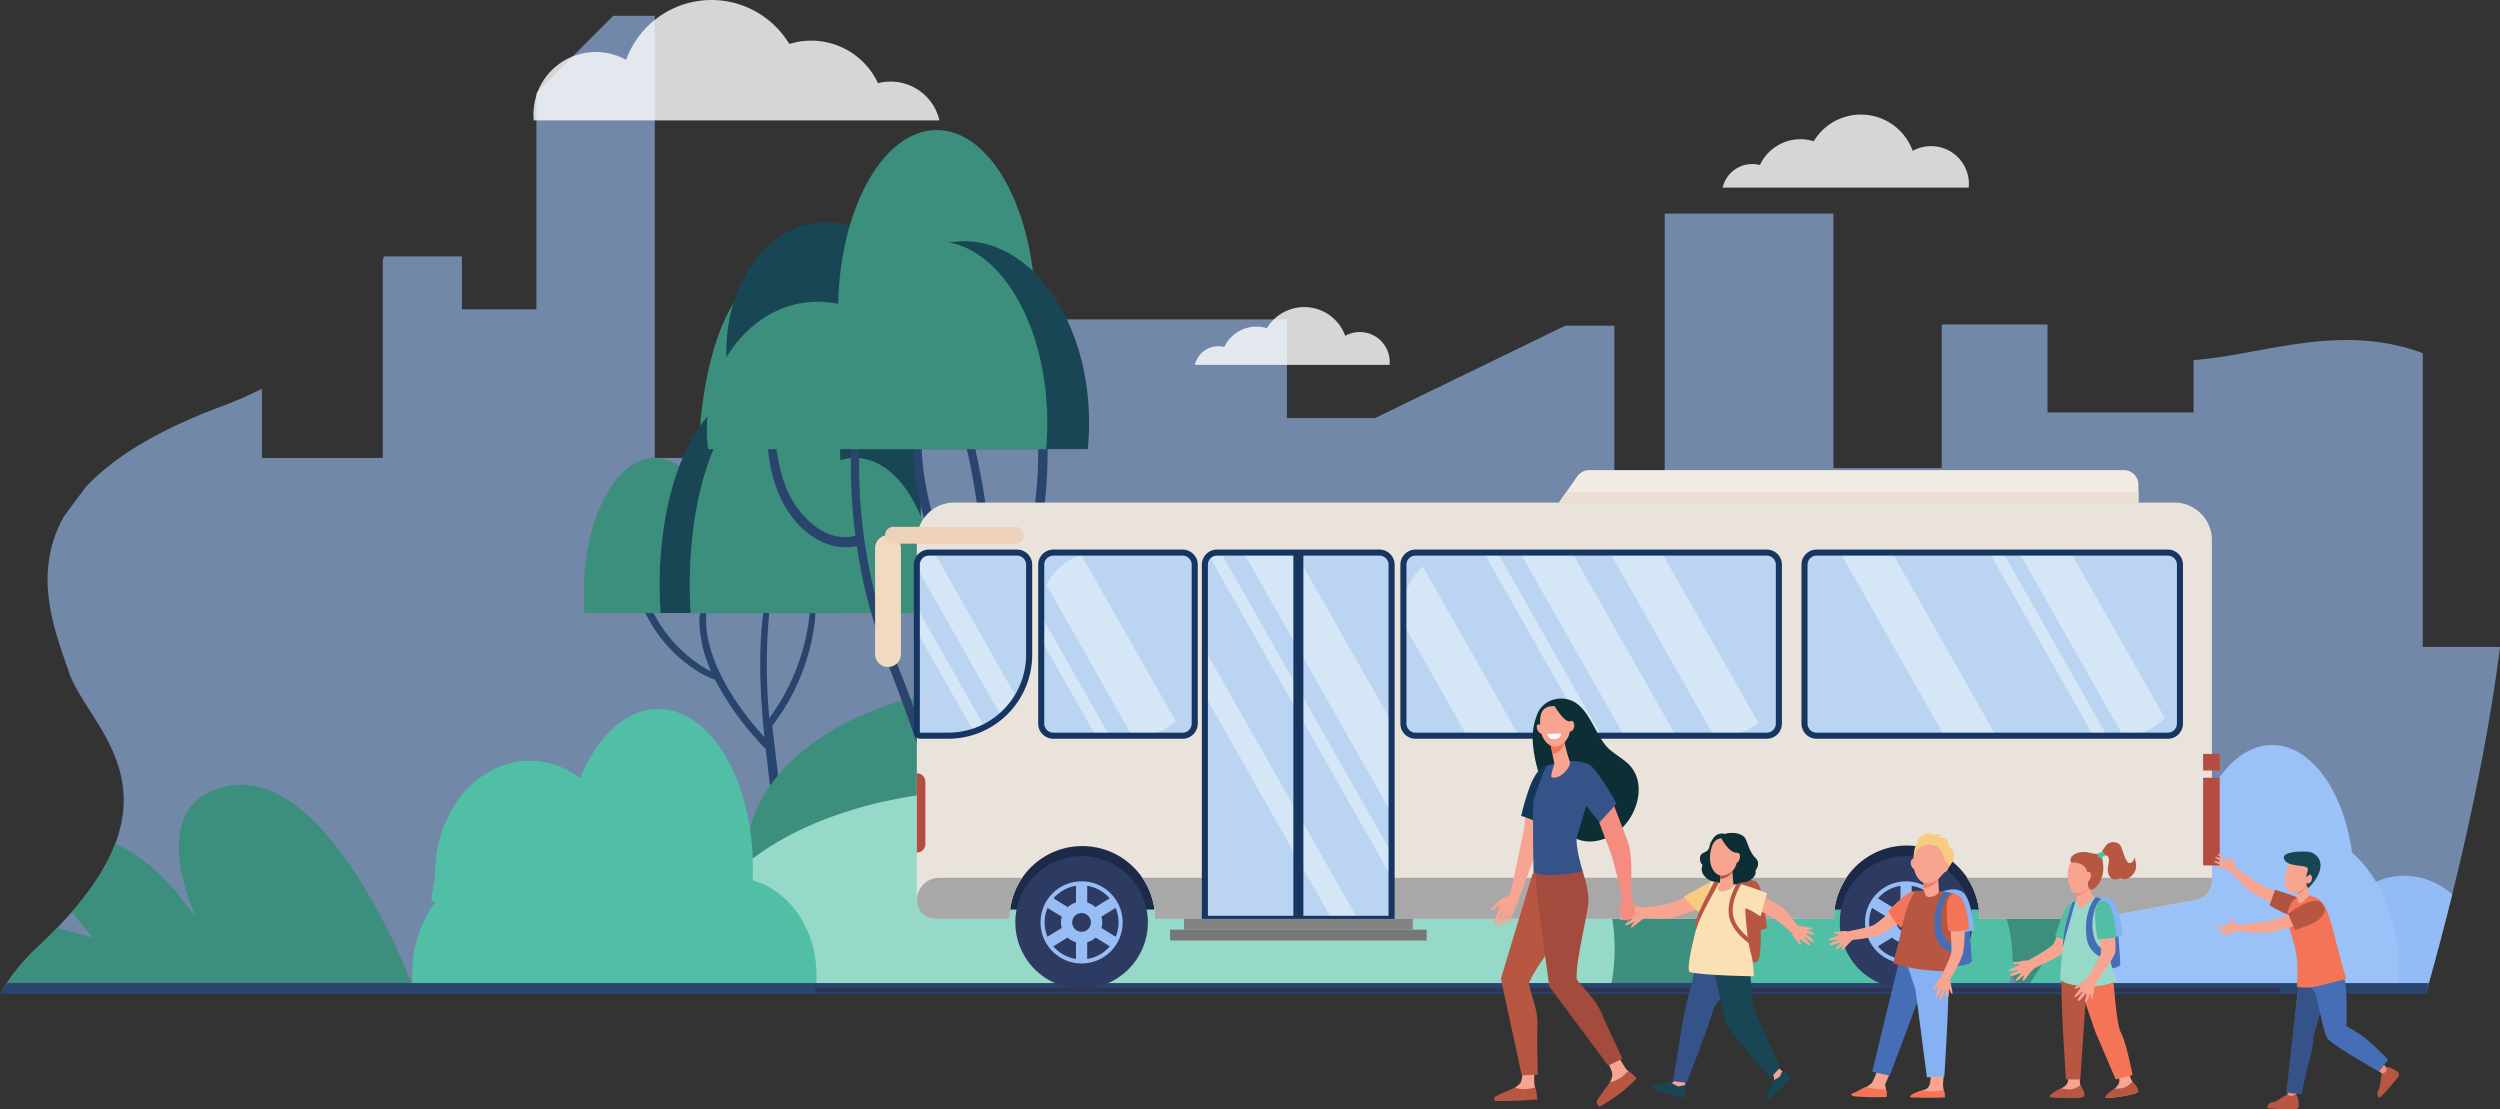 <svg xmlns="http://www.w3.org/2000/svg" xmlns:xlink="http://www.w3.org/1999/xlink" id="Group_265" data-name="Group 265" width="615.807" height="273.211" viewBox="0 0 615.807 273.211"><rect x="0" y="0" width="615.807" height="273.211" fill="#333333" stroke="none"/><defs><clipPath id="clip-path"><rect id="Rectangle_1424" data-name="Rectangle 1424" width="615.807" height="273.211" fill="none"></rect></clipPath><clipPath id="clip-path-2"><rect id="Rectangle_1414" data-name="Rectangle 1414" width="615.808" height="273.211" fill="none"></rect></clipPath><clipPath id="clip-path-3"><rect id="Rectangle_1410" data-name="Rectangle 1410" width="615.207" height="240.658" fill="none"></rect></clipPath><clipPath id="clip-path-4"><rect id="Rectangle_1411" data-name="Rectangle 1411" width="100.001" height="29.662" fill="none"></rect></clipPath><clipPath id="clip-path-5"><rect id="Rectangle_1412" data-name="Rectangle 1412" width="48.001" height="14.238" fill="none"></rect></clipPath><clipPath id="clip-path-6"><rect id="Rectangle_1413" data-name="Rectangle 1413" width="60.657" height="17.993" fill="none"></rect></clipPath><clipPath id="clip-path-7"><rect id="Rectangle_1418" data-name="Rectangle 1418" width="410.883" height="233.255" fill="none"></rect></clipPath><clipPath id="clip-path-8"><path id="Path_439" data-name="Path 439" d="M2941.306,1152.678a13.88,13.88,0,0,0-13.88,13.88v17.347a13.88,13.88,0,0,0,13.88,13.88h64.724a13.879,13.879,0,0,0,13.879-13.88v-17.347a13.88,13.88,0,0,0-13.88-13.88Z" transform="translate(-2927.426 -1152.678)" fill="none"></path></clipPath><clipPath id="clip-path-9"><path id="Path_442" data-name="Path 442" d="M2185.841,1152.678a13.88,13.88,0,0,0-13.88,13.88v17.347h0a13.879,13.879,0,0,0,13.88,13.878h10.051a13.88,13.88,0,0,0,13.88-13.88v-17.348a13.88,13.88,0,0,0-13.879-13.88Z" transform="translate(-2171.961 -1152.678)" fill="none"></path></clipPath><clipPath id="clip-path-10"><path id="Path_445" data-name="Path 445" d="M1915.492,1152.678a2.987,2.987,0,0,0-2.987,2.987v42.12h7.745a19.92,19.92,0,0,0,19.92-19.92v-22.2a2.987,2.987,0,0,0-2.986-2.987Z" transform="translate(-1912.505 -1152.678)" fill="none"></path></clipPath><clipPath id="clip-path-11"><path id="Path_449" data-name="Path 449" d="M3777.945,1152.678a13.88,13.88,0,0,0-13.88,13.88v17.347h0a13.879,13.879,0,0,0,13.879,13.879h64.725a13.88,13.88,0,0,0,13.88-13.88v-17.348a13.88,13.88,0,0,0-13.88-13.88Z" transform="translate(-3764.065 -1152.678)" fill="none"></path></clipPath><clipPath id="clip-path-12"><path id="Path_453" data-name="Path 453" d="M2538.615,1152.678h-22.347a2.987,2.987,0,0,0-2.987,2.987v87.226h45.993v-87.226h0a2.986,2.986,0,0,0-2.986-2.986Z" transform="translate(-2513.282 -1152.678)" fill="none"></path></clipPath></defs><g id="Group_264" data-name="Group 264" clip-path="url(#clip-path)"><g id="Group_247" data-name="Group 247" transform="translate(0 0)"><g id="Group_246" data-name="Group 246" clip-path="url(#clip-path-2)"><path id="Path_374" data-name="Path 374" d="M4844.242,1850.917a29.043,29.043,0,0,0,.212,3.518h25.683c2.124-7.553,4.173-15.283,6.1-23.063a17.96,17.96,0,0,0-11.828-4.589c-11.135,0-20.163,10.805-20.163,24.134" transform="translate(-4272.198 -1611.063)" fill="#86b1f2"></path><g id="Group_236" data-name="Group 236" transform="translate(0.6 3.898)" opacity="0.6"><g id="Group_235" data-name="Group 235"><g id="Group_234" data-name="Group 234" clip-path="url(#clip-path-3)"><path id="Path_375" data-name="Path 375" d="M620.291,188.456H601.266V116.1c-20.56-7.6-38.991.4-56.453,1.707v12.883H508.832V109.025H482.777V144.4H456.1V81.72H414.537v70.123H402.13V109.335h-12.1L343.2,132.093H321.483v-24.31H251.658V87.305H220.364v45.755H205.475V121.436h-17.99v20.473H165.772V33.007H155.536L136.615,51.934V105.3H118.264V92.27H99.078q-.147.458-.3.916v48.728H69V124.878a98.77,98.77,0,0,1-10.024,4.361c-16.445,6.137-26.93,12.93-33.4,19.876l-5.259,7.072c-8.183,14.371-2.174,28.666,1.151,38.51,4.781,14.153,31.792,30.9-7.548,67.517a50.9,50.9,0,0,0-8.831,10.735l597.006.717c7.939-28.056,14.859-58.665,18.2-85.21" transform="translate(-5.084 -33.007)" fill="#9bc1f9"></path></g></g></g><path id="Path_376" data-name="Path 376" d="M1335.171,1201.739c.016-.531.75-.943,1.139-.472s.371.152.749,1.167a32.919,32.919,0,0,0,4.536,8.192,34.238,34.238,0,0,0,11.074,9.456,31.622,31.622,0,0,1-2.891-11.642,9.281,9.281,0,0,1,.6-4.293.5.5,0,0,1,.91.119c.336,2.057-.158,3.609.509,7.291,1.593,8.786,7.9,18.105,13.976,24.631-1.166-11.048-1.731-23.6.354-34.746.342-1.828.886-3.566,1.391-5.352a.334.334,0,0,1,.644.177c-.105.594-1.1,8.262-1.159,8.791a136.494,136.494,0,0,0-.021,26.461,52.95,52.95,0,0,0,9.349-21.609c.437-2.3.553-4.676,1.165-6.934.084-.311.6-.344.663,0,.628,3.383-.63,9.368-1.546,12.62a51.9,51.9,0,0,1-8.9,17.773c-.158.205,6.527,51.768,6.348,52.421-.3,1.1-2.225,1.874-2.524-.08-.122-.8-3.795-32.147-5.452-46.671-.626-.344-1.029-.957-2.64-2.764a69.55,69.55,0,0,1-9.88-14.294c-1.479-.084-12.158-5.268-17.456-17.074-.153-.34-.84-1.939-.939-2.3a2.72,2.72,0,0,1,0-.871" transform="translate(-1177.471 -1054.635)" fill="#29446d"></path><path id="Path_377" data-name="Path 377" d="M1624.512,818.793q-.182-2.38-.185-4.862c0-18.417,7.834-33.347,17.5-33.347s17.5,14.93,17.5,33.347q0,2.477-.185,4.862Z" transform="translate(-1432.515 -688.406)" fill="#184655"></path><path id="Path_378" data-name="Path 378" d="M1456.817,632.316q-.183-3.357-.185-6.856c0-25.973,7.834-47.029,17.5-47.029s17.5,21.055,17.5,47.029q0,3.493-.185,6.856Z" transform="translate(-1284.622 -510.126)" fill="#3c8f7c"></path><path id="Path_379" data-name="Path 379" d="M1252.474,993.43q.182-2.38.185-4.861c0-18.417-7.834-33.347-17.5-33.347s-17.5,14.93-17.5,33.347q0,2.477.185,4.861Z" transform="translate(-1073.872 -842.421)" fill="#3c8f7c"></path><path id="Path_380" data-name="Path 380" d="M1420.026,876.358q.231-3.357.234-6.856c0-25.973-9.931-47.029-22.182-47.029S1375.9,843.529,1375.9,869.5q0,3.493.234,6.856Z" transform="translate(-1213.42 -725.35)" fill="#184655"></path><path id="Path_381" data-name="Path 381" d="M1458.373,822.475c6.123,0,11.593,6.68,15.2,17.155a12.459,12.459,0,0,1,5.816-1.48c10.871,0,19.683,14.93,19.683,33.347q0,2.477-.208,4.862H1438.9q-.205-3.357-.208-6.856c0-25.973,8.812-47.028,19.683-47.028" transform="translate(-1268.799 -725.351)" fill="#3c8f7c"></path><path id="Path_382" data-name="Path 382" d="M4068.531,1414.6s-10.228-21.525-6.809-26.327c4.725-6.638,10.6,13.73,10.887,11.94,2.706-16.906,2.14-38.229,14.8-41.46,7.195-1.837-.476,15.925.418,20.5s12.862-11.762,20.233-20.406,11.885-3.875,7.612,6.612c-4.131,10.14-19.1,22.022-15.749,23.039s22.138-13.109,24.97-7.9c3.472,6.383-25.47,17.651-22.566,18.922s16.691-4.7,16.691.38-19.051,6.356-18.556,8.554c.8,3.56,12.77-5.554,13.7-.615.956,5.052-16.246,5.436-15.645,9.387.345,2.271,4.678-.106,5.461,3.016,1.787,7.119-25.03,18.461-25.03,18.461Z" transform="translate(-3581.467 -1194.434)" fill="#3c8f7c"></path><path id="Path_383" data-name="Path 383" d="M4230.9,1847s11.918-19.033,17.753-22.692c6.218-3.9,1.638,7.518,1.638,7.518s12.567-15.529,16.195-12.486.452,6.7.452,6.7,11.47-3.629,13.62.569c3.3,6.451-15.584,12.194-15.584,12.194s9.433,1.051,8.013,5.472c-2.141,6.668-42.086,2.725-42.086,2.725" transform="translate(-3731.285 -1604.146)" fill="#50bfa5"></path><path id="Path_384" data-name="Path 384" d="M3752.36,1837.314c-4.657,2.176-3.4,7.578-3.4,7.578s-12.627-9.832-17.347-4.093-2.24,16.988,3.3,18.817,53.691.547,53.691.547-32.051-24.806-36.24-22.849" transform="translate(-3288.758 -1620.253)" fill="#50bfa5"></path><path id="Path_385" data-name="Path 385" d="M3961.037,1590.243s-21.044-4.322-25.635-8.53-2.559-5.85-2.559-5.85-8.087-6.375-7.961-10.538,5.4-2.051,5.4-2.051-8.93-11.467-6.812-13.647c3.946-4.062,14.27,7.857,14.27,7.857s-3.064-5.67.168-6.57c4.875-1.358,8.46,12.626,8.46,12.626s-.909-5.523,2.451-4.79c6.028,1.316,12.222,31.493,12.222,31.493" transform="translate(-3459.867 -1365.891)" fill="#50bfa5"></path><path id="Path_386" data-name="Path 386" d="M1689.372,1476.806a27.026,27.026,0,0,0,.694-6.075c0-23.018-29.408-41.677-65.685-41.677s-65.685,18.659-65.685,41.677a27.033,27.033,0,0,0,.694,6.075Z" transform="translate(-1374.634 -1260.3)" fill="#3c8f7c"></path><path id="Path_387" data-name="Path 387" d="M2318.882,1243.754a53.145,53.145,0,0,0,.694-8.568c0-32.461-29.408-58.775-65.685-58.775s-65.685,26.314-65.685,58.775a53.172,53.172,0,0,0,.694,8.568Z" transform="translate(-1929.807 -1037.491)" fill="#50bfa5"></path><path id="Path_388" data-name="Path 388" d="M3085.959,1670.3a30.788,30.788,0,0,1-.694-6.5c0-24.616,29.408-44.57,65.685-44.57s65.685,19.955,65.685,44.57a30.821,30.821,0,0,1-.694,6.5Z" transform="translate(-2720.934 -1428.025)" fill="#50bfa5"></path><path id="Path_389" data-name="Path 389" d="M2194.352,1548.753a42.21,42.21,0,0,1-.88-8.568c0-32.461,37.281-58.775,83.269-58.775s83.268,26.314,83.268,58.775a42.21,42.21,0,0,1-.88,8.568Z" transform="translate(-1934.45 -1306.474)" fill="#3c8f7c"></path><path id="Path_390" data-name="Path 390" d="M1634.737,935.178a194.619,194.619,0,0,1-6.915-20.331c-5.623-21.405-4.265-37.007-4.056-44.509.028-.991-1.562-1.263-1.7-.24a83.452,83.452,0,0,0-.608,10.651,134.473,134.473,0,0,0,1.1,18.008c-4.124,1.074-8.026-.534-11.217-3.424-5.5-4.981-7.466-11.619-8.331-18.972-.088-.751-.116-1.462-.728-1.9a.426.426,0,0,0-.839.071c-.872.9-.449,2.7-.315,3.853,1.816,15.66,11.335,23.252,19,23.186a11.011,11.011,0,0,0,2.776-.3q.829,5.619,2.132,11.147a162.172,162.172,0,0,0,6.535,20.487c8.74,22.928,11.529,34.641,14.012,41.278a1.042,1.042,0,1,0,2-.575c-.123-.481-6.943-23.07-12.846-38.43" transform="translate(-1411.856 -766.779)" fill="#29446d"></path><path id="Path_391" data-name="Path 391" d="M1937.108,884.461c-.083-.493-.371-.821-.48-1.282-.145-.609-1.139-.67-1.244,0-.059.383-.272.619-.355,1.012-.267,1.268.378,8.4-1.3,19.319a47.948,47.948,0,0,1-1.907,8.558,30,30,0,0,1-7.948,12.353,186.921,186.921,0,0,0-1.262-19.136q-.689-5.7-1.741-11.348-.514-2.748-1.112-5.477a20.888,20.888,0,0,0-1.726-5.471.58.58,0,0,0-1.08.3,22.754,22.754,0,0,0,.689,4.9q.528,2.46.988,4.935a184.584,184.584,0,0,1,3.12,35.323,74.367,74.367,0,0,1-15.162-37.044q-.344-3.056-.412-6.137-.034-1.593-.066-3.185c-.011-.547-.22-2.194-1.141-1.711-.846.444-.766,1.435-.837,2.3-.077.944-.084,1.885-.072,2.832q.034,2.719.288,5.429a76.531,76.531,0,0,0,13.656,36.6,38.014,38.014,0,0,0,3.714,4.755c-.32,20.934-3.429,47.378-3.484,49.491a8.266,8.266,0,0,0,.162,1.4c.142.951,1.39.73,1.645,0,.482-1.379.433-1.917,1.152-9.553,1.282-13.618,2.719-44.816,2.713-46.081,4.456-3.2,7.61-8.126,9.672-13.269a39.966,39.966,0,0,0,2.218-8.444c1.638-9.887,1.586-19.769,1.315-21.386" transform="translate(-1679.206 -776.34)" fill="#29446d"></path><path id="Path_392" data-name="Path 392" d="M1563.6,499.683a41.487,41.487,0,0,0,.257-4.621c0-17.506-10.879-31.7-24.3-31.7s-24.3,14.192-24.3,31.7a41.517,41.517,0,0,0,.257,4.621Z" transform="translate(-1336.327 -408.646)" fill="#184655"></path><path id="Path_393" data-name="Path 393" d="M1796.474,322.429q.253-3.191.257-6.517c0-24.689-10.879-44.7-24.3-44.7s-24.3,20.014-24.3,44.7q0,3.321.257,6.517Z" transform="translate(-1541.701 -239.183)" fill="#3c8f7c"></path><path id="Path_394" data-name="Path 394" d="M1750.408,554.4a65.059,65.059,0,0,1-.326-6.517c0-24.689,13.791-44.7,30.8-44.7s30.8,20.014,30.8,44.7a65.023,65.023,0,0,1-.326,6.517Z" transform="translate(-1543.419 -443.762)" fill="#184655"></path><path id="Path_395" data-name="Path 395" d="M1531.012,503.182c-8.5,0-16.1,6.349-21.111,16.307a23.877,23.877,0,0,0-8.077-1.407c-15.1,0-27.333,14.192-27.333,31.7a36.962,36.962,0,0,0,.289,4.621h83.275q.285-3.191.289-6.517c0-24.689-12.237-44.7-27.333-44.7" transform="translate(-1300.373 -443.762)" fill="#3c8f7c"></path><path id="Path_396" data-name="Path 396" d="M1601.274,1481.41c-22.984,0-43.517,8.348-57.068,21.441a127.5,127.5,0,0,0-21.833-1.849c-40.807,0-73.887,18.659-73.887,41.676a24.167,24.167,0,0,0,.781,6.076H1674.38a47.4,47.4,0,0,0,.781-8.569c0-32.461-33.08-58.775-73.887-58.775" transform="translate(-1277.438 -1306.474)" fill="#96d9c9"></path><path id="Path_397" data-name="Path 397" d="M4415.758,1728.047a29.051,29.051,0,0,0,.213-3.518c0-13.329-9.027-24.134-20.162-24.134s-20.164,10.805-20.164,24.134a29.151,29.151,0,0,0,.213,3.518Z" transform="translate(-3858.937 -1499.598)" fill="#86b1f2"></path><path id="Path_398" data-name="Path 398" d="M4608.991,1593.092q.21-2.43.213-4.962c0-18.8-9.027-34.036-20.163-34.036s-20.163,15.238-20.163,34.036q0,2.528.213,4.962Z" transform="translate(-4029.352 -1370.575)" fill="#9bc1f9"></path><path id="Path_399" data-name="Path 399" d="M4570.767,1769.708a45.368,45.368,0,0,1-.271-4.962c0-18.8,11.444-34.036,25.56-34.036s25.56,15.238,25.56,34.036a45.368,45.368,0,0,1-.27,4.962Z" transform="translate(-4030.778 -1526.335)" fill="#9bc1f9"></path><path id="Path_400" data-name="Path 400" d="M4388.714,1730.712c-7.056,0-13.358,4.834-17.518,12.416a21.419,21.419,0,0,0-6.7-1.071c-12.526,0-22.68,10.805-22.68,24.134a25.935,25.935,0,0,0,.24,3.518h69.1q.237-2.43.24-4.962c0-18.8-10.155-34.036-22.68-34.036" transform="translate(-3829.1 -1526.336)" fill="#9bc1f9"></path><path id="Path_401" data-name="Path 401" d="M250.219,1938.606a4.565,4.565,0,0,1,1.76-.891,3.52,3.52,0,0,1,1.743.062,3.8,3.8,0,0,0-1.633-1.065,3.722,3.722,0,0,0-2.874.144c-1.079.621-1.248,1.8-.755,2.054a2.022,2.022,0,0,0,1.759-.3" transform="translate(-218.887 -1707.822)" fill="#466eb6"></path><path id="Path_402" data-name="Path 402" d="M190.347,2001.052a14.8,14.8,0,0,1,1.83,1.54,13.685,13.685,0,0,1,3.237,5.519c.042.14.056.268.185.349a.071.071,0,0,0,.1-.025c.079-.147.013-.283-.031-.437a12.889,12.889,0,0,0-1.926-3.838,9.121,9.121,0,0,0-3.383-3.121c-.008-.005-.016.008-.008.013" transform="translate(-167.866 -1764.74)" fill="#466eb6"></path><path id="Path_403" data-name="Path 403" d="M167.152,2000.326a3.658,3.658,0,0,1,1.484-.548,2.82,2.82,0,0,1,1.384.21,3.049,3.049,0,0,0-1.2-1,2.987,2.987,0,0,0-2.3-.15c-.917.4-1.16,1.318-.79,1.568a1.622,1.622,0,0,0,1.43-.081" transform="translate(-146.006 -1762.654)" fill="#466eb6"></path><path id="Path_404" data-name="Path 404" d="M189.581,1973.226a3.665,3.665,0,0,0-.347,1.545,2.826,2.826,0,0,0,.391,1.345,3.047,3.047,0,0,1-1.149-1.062,2.992,2.992,0,0,1-.453-2.266c.27-.962,1.152-1.325,1.448-.992a1.626,1.626,0,0,1,.11,1.429" transform="translate(-165.751 -1738.845)" fill="#466eb6"></path><g id="Group_239" data-name="Group 239" transform="translate(131.402 0)" opacity="0.8"><g id="Group_238" data-name="Group 238"><g id="Group_237" data-name="Group 237" clip-path="url(#clip-path-4)"><path id="Path_405" data-name="Path 405" d="M1212.752,29.661a12.341,12.341,0,0,0-15.132-9.173,18.164,18.164,0,0,0-21.848-9.657,22.376,22.376,0,0,0-40.2,3.913,15.352,15.352,0,0,0-22.818,13.426c0,.5.026,1,.073,1.491Z" transform="translate(-1112.751 0.002)" fill="#fff"></path></g></g></g><g id="Group_242" data-name="Group 242" transform="translate(294.312 75.641)" opacity="0.8"><g id="Group_241" data-name="Group 241"><g id="Group_240" data-name="Group 240" clip-path="url(#clip-path-5)"><path id="Path_406" data-name="Path 406" d="M2492.324,654.786a5.924,5.924,0,0,1,7.263-4.4,8.719,8.719,0,0,1,10.487-4.636,10.74,10.74,0,0,1,19.3,1.878,7.369,7.369,0,0,1,10.953,6.445c0,.242-.012.48-.035.716Z" transform="translate(-2492.324 -640.548)" fill="#fff"></path></g></g></g><g id="Group_245" data-name="Group 245" transform="translate(424.328 28.222)" opacity="0.8"><g id="Group_244" data-name="Group 244"><g id="Group_243" data-name="Group 243" clip-path="url(#clip-path-6)"><path id="Path_407" data-name="Path 407" d="M3593.337,256.987a7.486,7.486,0,0,1,9.179-5.564,11.018,11.018,0,0,1,13.252-5.858,13.572,13.572,0,0,1,24.386,2.374,9.312,9.312,0,0,1,13.841,8.144c0,.305-.016.607-.044.9Z" transform="translate(-3593.337 -238.994)" fill="#fff"></path></g></g></g><path id="Path_408" data-name="Path 408" d="M110.521,1686.594S89.784,1631.1,64.1,1637.519c-20.812,5.2-6.015,33.122-7.284,31.853-.989-.989-7.985-12.715-19.572-17.844-1.913,5.034-5.287,10.59-10.673,16.774,2.769,3.686,5.3,6.427,5.3,6.427s-3.753-1.173-9.006-2.4q-2.121,2.185-4.571,4.47a51.2,51.2,0,0,0-8.245,9.8Z" transform="translate(-8.862 -1443.693)" fill="#3c8f7c"></path><path id="Path_409" data-name="Path 409" d="M1222.016,1523.839q.243-2.8.246-5.712c0-21.64-10.439-39.182-23.317-39.182s-23.317,17.543-23.317,39.182q0,2.91.247,5.712Z" transform="translate(-1036.802 -1304.299)" fill="#50bfa5"></path><path id="Path_410" data-name="Path 410" d="M1362.054,1859.251a28.811,28.811,0,0,1-.213-3.5c0-13.269,9.027-24.025,20.163-24.025s20.163,10.756,20.163,24.025a28.811,28.811,0,0,1-.213,3.5Z" transform="translate(-1201.025 -1615.42)" fill="#50bfa5"></path><path id="Path_411" data-name="Path 411" d="M1075.032,1772.521a45.061,45.061,0,0,1-.27-4.94c0-18.712,11.444-33.882,25.56-33.882s24.89,15.311,25.56,33.882a33.814,33.814,0,0,1-.27,4.94Z" transform="translate(-947.846 -1528.971)" fill="#3c8f7c"></path><path id="Path_412" data-name="Path 412" d="M947.554,1618.754a33.266,33.266,0,0,0,.246-4.05c0-15.345-10.439-27.784-23.317-27.784s-23.317,12.439-23.317,27.784c0,1.376-1.021,5.621-.859,6.943Z" transform="translate(-793.977 -1399.524)" fill="#50bfa5"></path><path id="Path_413" data-name="Path 413" d="M914.24,1682.271c-8.159,0-15.448,5.565-20.258,14.293a24.875,24.875,0,0,0-7.75-1.233c-14.486,0-26.228,12.439-26.228,27.784a29.647,29.647,0,0,0,.277,4.051h79.911q.273-2.8.277-5.712c0-21.64-11.743-39.182-26.228-39.182" transform="translate(-758.447 -1483.616)" fill="#50bfa5"></path><path id="Path_414" data-name="Path 414" d="M0,2053.27H597.523q.383-1.349.762-2.706H1.683Q.786,2051.9,0,2053.27" transform="translate(0 -1808.418)" fill="#29446d"></path></g></g><g id="Group_249" data-name="Group 249" transform="translate(152.342 31.455)"><g id="Group_248" data-name="Group 248" clip-path="url(#clip-path-7)"><rect id="Rectangle_1415" data-name="Rectangle 1415" width="250.989" height="19.597" transform="translate(86.48 172.989)" fill="#1c2948"></rect><path id="Path_415" data-name="Path 415" d="M2117.944,1802.164a16.321,16.321,0,1,0,16.321-16.322,16.321,16.321,0,0,0-16.321,16.322" transform="translate(-2020.183 -1606.411)" fill="#2d3a62"></path><path id="Path_416" data-name="Path 416" d="M2180.624,1838.426a10.114,10.114,0,1,1-10.114,10.114,10.114,10.114,0,0,1,10.114-10.114m-1.385,1.108a9.093,9.093,0,0,0-5.53,3.078l3.5,2.164a5.066,5.066,0,0,1,2.023-1.123Zm2.771,0v4.12a5.072,5.072,0,0,1,2.023,1.123l3.5-2.164a9.094,9.094,0,0,0-5.53-3.078m7.013,12.536a9.132,9.132,0,0,0-.019-7.106l-3.5,2.163a5.07,5.07,0,0,1,.013,2.776Zm-7.013,5.472a9.1,9.1,0,0,0,5.563-3.114l-3.5-2.162a5.062,5.062,0,0,1-2.059,1.155Zm.911-9a2.3,2.3,0,1,0-2.3,2.3,2.3,2.3,0,0,0,2.3-2.3m-3.681,9v-4.117a5.06,5.06,0,0,1-2.06-1.156l-3.5,2.162a9.1,9.1,0,0,0,5.563,3.114m-3.505-7.639a5.075,5.075,0,0,1,.013-2.776l-3.5-2.163a9.13,9.13,0,0,0-.019,7.106Z" transform="translate(-2066.542 -1652.786)" fill="#98bdf4"></path><path id="Path_417" data-name="Path 417" d="M3837.74,1802.164a16.321,16.321,0,1,0,16.321-16.322,16.321,16.321,0,0,0-16.321,16.322" transform="translate(-3536.893 -1606.411)" fill="#2d3a62"></path><path id="Path_418" data-name="Path 418" d="M3900.426,1838.426a10.114,10.114,0,1,1-10.114,10.114,10.114,10.114,0,0,1,10.114-10.114m-1.385,1.108a9.094,9.094,0,0,0-5.53,3.078l3.5,2.164a5.069,5.069,0,0,1,2.023-1.123Zm2.771,0v4.12a5.07,5.07,0,0,1,2.023,1.123l3.5-2.164a9.092,9.092,0,0,0-5.53-3.078m7.013,12.536a9.133,9.133,0,0,0-.018-7.106l-3.5,2.164a5.068,5.068,0,0,1,.013,2.776Zm-7.013,5.472a9.1,9.1,0,0,0,5.563-3.114l-3.5-2.162a5.069,5.069,0,0,1-2.06,1.155Zm.911-9a2.3,2.3,0,1,0-2.3,2.3,2.3,2.3,0,0,0,2.3-2.3m-3.681,9v-4.117a5.067,5.067,0,0,1-2.06-1.156l-3.5,2.162a9.1,9.1,0,0,0,5.562,3.114m-3.5-7.639a5.075,5.075,0,0,1,.014-2.776l-3.5-2.164a9.13,9.13,0,0,0-.018,7.106Z" transform="translate(-3583.257 -1652.786)" fill="#98bdf4"></path><path id="Path_419" data-name="Path 419" d="M3251.779,988.687h142.758v-4.4a3.592,3.592,0,0,0-3.592-3.592h-131.7a3.593,3.593,0,0,0-2.942,1.531Z" transform="translate(-3020.127 -896.343)" fill="#f2ebe4"></path><path id="Path_420" data-name="Path 420" d="M3394.531,1026.228v2.615H3251.773l1.833-2.615Z" transform="translate(-3020.121 -936.498)" fill="#eddfd3"></path><path id="Path_421" data-name="Path 421" d="M1921.731,1048.35h300.544a9.229,9.229,0,0,1,9.229,9.229v84a4.7,4.7,0,0,1-3.842,4.618l-25.3,4.683H2174.26a17.921,17.921,0,1,0-35.841,0H1971.174a17.921,17.921,0,1,0-35.842,0h-18.257a4.572,4.572,0,0,1-4.572-4.572v-88.734a9.229,9.229,0,0,1,9.229-9.229" transform="translate(-1839.004 -956.006)" fill="#eae3dc"></path><path id="Path_422" data-name="Path 422" d="M1938.459,1830.995a17.836,17.836,0,0,0-3.125,10.114h-18.259a4.572,4.572,0,0,1-4.572-4.572,5.54,5.54,0,0,1,5.54-5.54h0Z" transform="translate(-1839.002 -1646.232)" fill="#a8a8a8"></path><path id="Path_423" data-name="Path 423" d="M4163.039,1830.972v.81a4.7,4.7,0,0,1-3.842,4.618l-25.3,4.683h-28.1a17.833,17.833,0,0,0-3.125-10.114Z" transform="translate(-3770.541 -1646.209)" fill="#a8a8a8"></path><path id="Path_424" data-name="Path 424" d="M2556.384,1830.995a17.834,17.834,0,0,0-3.125,10.114H2386.012a17.839,17.839,0,0,0-3.125-10.114Z" transform="translate(-2253.84 -1646.232)" fill="#a8a8a8"></path><rect id="Rectangle_1416" data-name="Rectangle 1416" width="4.082" height="21.603" transform="translate(390.339 160.113)" fill="#b64c41"></rect><rect id="Rectangle_1417" data-name="Rectangle 1417" width="4.082" height="4.082" transform="translate(390.339 154.255)" fill="#b64c41"></rect><path id="Path_425" data-name="Path 425" d="M1912.508,1632.512h0a2.1,2.1,0,0,0,2.1-2.1V1615.08a2.1,2.1,0,0,0-2.1-2.1Z" transform="translate(-1839.007 -1453.958)" fill="#b64c41"></path><path id="Path_426" data-name="Path 426" d="M3016.925,1197.781h-86.511a2.987,2.987,0,0,1-2.987-2.987v-39.133a2.987,2.987,0,0,1,2.987-2.987h86.511a2.987,2.987,0,0,1,2.987,2.987v39.133a2.987,2.987,0,0,1-2.987,2.987" transform="translate(-2734.077 -1048.012)" fill="#163560"></path><path id="Path_427" data-name="Path 427" d="M2206.784,1197.781h-31.838a2.987,2.987,0,0,1-2.986-2.987v-39.133a2.987,2.987,0,0,1,2.986-2.987h31.838a2.987,2.987,0,0,1,2.986,2.987v39.133a2.987,2.987,0,0,1-2.986,2.987" transform="translate(-2067.821 -1048.012)" fill="#163560"></path><path id="Path_428" data-name="Path 428" d="M1920.25,1197.78H1912.5v-42.12a2.987,2.987,0,0,1,2.986-2.987h21.691a2.987,2.987,0,0,1,2.987,2.987v22.2a19.92,19.92,0,0,1-19.92,19.92" transform="translate(-1839.004 -1048.012)" fill="#163560"></path><path id="Path_429" data-name="Path 429" d="M3016.925,1197.781h-86.511a2.987,2.987,0,0,1-2.987-2.987v-39.133a2.987,2.987,0,0,1,2.987-2.987h86.511a2.987,2.987,0,0,1,2.987,2.987v39.133a2.987,2.987,0,0,1-2.987,2.987" transform="translate(-2734.077 -1048.012)" fill="#bbd4f2"></path><path id="Path_430" data-name="Path 430" d="M2206.784,1197.781h-31.838a2.987,2.987,0,0,1-2.986-2.987v-39.133a2.987,2.987,0,0,1,2.986-2.987h31.838a2.987,2.987,0,0,1,2.986,2.987v39.133a2.987,2.987,0,0,1-2.986,2.987" transform="translate(-2067.821 -1048.012)" fill="#bbd4f2"></path><path id="Path_431" data-name="Path 431" d="M1920.25,1197.78H1912.5v-42.12a2.987,2.987,0,0,1,2.986-2.987h21.691a2.987,2.987,0,0,1,2.987,2.987v22.2a19.92,19.92,0,0,1-19.92,19.92" transform="translate(-1839.004 -1048.012)" fill="#bbd4f2"></path><path id="Path_432" data-name="Path 432" d="M3853.563,1197.781h-86.51a2.987,2.987,0,0,1-2.987-2.987v-39.133a2.987,2.987,0,0,1,2.987-2.987h86.51a2.986,2.986,0,0,1,2.986,2.987v39.133a2.986,2.986,0,0,1-2.986,2.987" transform="translate(-3471.918 -1048.012)" fill="#163560"></path><path id="Path_433" data-name="Path 433" d="M3853.563,1197.781h-86.51a2.987,2.987,0,0,1-2.987-2.987v-39.133a2.987,2.987,0,0,1,2.987-2.987h86.51a2.986,2.986,0,0,1,2.986,2.987v39.133a2.986,2.986,0,0,1-2.986,2.987" transform="translate(-3471.918 -1048.012)" fill="#bbd4f2"></path><path id="Path_434" data-name="Path 434" d="M2516.273,1152.678h40.02a2.987,2.987,0,0,1,2.987,2.987v87.226h-45.993v-87.226a2.987,2.987,0,0,1,2.987-2.987" transform="translate(-2368.841 -1048.016)" fill="#bbd4f2"></path></g></g><g id="Group_251" data-name="Group 251" transform="translate(345.692 136.117)"><g id="Group_250" data-name="Group 250" clip-path="url(#clip-path-8)"><path id="Path_435" data-name="Path 435" d="M3273.877,1004.093h12.769l-56.219-99.058h-12.769Z" transform="translate(-3183.386 -934.279)" fill="#d5e7f7"></path><path id="Path_436" data-name="Path 436" d="M3097.532,1023.3H3110.3l-56.22-99.058h-12.769Z" transform="translate(-3027.863 -951.218)" fill="#d5e7f7"></path><path id="Path_437" data-name="Path 437" d="M2779.483,1040.371h12.769l-56.222-99.058h-12.769Z" transform="translate(-2747.37 -966.272)" fill="#d5e7f7"></path><path id="Path_438" data-name="Path 438" d="M3030.454,1038.639h3.366l-56.22-99.054h-3.366Z" transform="translate(-2968.707 -964.748)" fill="#d5e7f7"></path></g></g><g id="Group_253" data-name="Group 253" transform="translate(256.481 136.117)"><g id="Group_252" data-name="Group 252" clip-path="url(#clip-path-9)"><path id="Path_440" data-name="Path 440" d="M2035.807,960.883h12.769l-56.219-99.058h-12.769Z" transform="translate(-2002.305 -896.171)" fill="#d5e7f7"></path><path id="Path_441" data-name="Path 441" d="M1968.73,976.227h3.366l-56.22-99.055h-3.366Z" transform="translate(-1943.149 -909.706)" fill="#d5e7f7"></path></g></g><g id="Group_255" data-name="Group 255" transform="translate(225.843 136.117)"><g id="Group_254" data-name="Group 254" clip-path="url(#clip-path-10)"><path id="Path_443" data-name="Path 443" d="M1777.245,945.563h6.384l-56.219-99.058h-6.385Z" transform="translate(-1743.637 -882.66)" fill="#d5e7f7"></path><path id="Path_444" data-name="Path 444" d="M1710.165,960.883h3.367l-56.22-99.058h-3.366Z" transform="translate(-1684.479 -896.171)" fill="#d5e7f7"></path></g></g><g id="Group_257" data-name="Group 257" transform="translate(444.489 136.117)"><g id="Group_256" data-name="Group 256" clip-path="url(#clip-path-11)"><path id="Path_446" data-name="Path 446" d="M4122.38,995.239h12.769l-56.221-99.058H4066.16Z" transform="translate(-4030.486 -926.471)" fill="#d5e7f7"></path><path id="Path_447" data-name="Path 447" d="M3749.361,995.239h12.769l-56.222-99.058h-12.766Z" transform="translate(-3701.517 -926.471)" fill="#d5e7f7"></path><path id="Path_448" data-name="Path 448" d="M4060.413,995.239h3.361l-56.219-99.058h-3.362Z" transform="translate(-3975.837 -926.471)" fill="#d5e7f7"></path></g></g><g id="Group_259" data-name="Group 259" transform="translate(296.787 136.117)"><g id="Group_258" data-name="Group 258" clip-path="url(#clip-path-12)"><path id="Path_450" data-name="Path 450" d="M2621.194,1200.406h12.769l-56.221-99.058h-12.769Z" transform="translate(-2558.868 -1107.409)" fill="#d5e7f7"></path><path id="Path_451" data-name="Path 451" d="M2554.127,1215.744h3.366l-56.22-99.055h-3.366Z" transform="translate(-2499.723 -1120.94)" fill="#d5e7f7"></path><path id="Path_452" data-name="Path 452" d="M2362.649,1185.115h6.385l-56.22-99.054h-6.384Z" transform="translate(-2330.857 -1093.927)" fill="#d5e7f7"></path></g></g><g id="Group_261" data-name="Group 261" transform="translate(152.342 31.455)"><g id="Group_260" data-name="Group 260" clip-path="url(#clip-path-7)"><rect id="Rectangle_1419" data-name="Rectangle 1419" width="2.464" height="90.213" transform="translate(166.248 104.662)" fill="#163560"></rect><path id="Path_454" data-name="Path 454" d="M3761.477,1192.956h86.51a3.737,3.737,0,0,0,3.733-3.733v-39.133a3.737,3.737,0,0,0-3.733-3.733h-86.51a3.737,3.737,0,0,0-3.734,3.733v39.133a3.737,3.737,0,0,0,3.734,3.733m86.51-45.109a2.242,2.242,0,0,1,2.24,2.24v39.133a2.242,2.242,0,0,1-2.24,2.239h-86.51a2.243,2.243,0,0,1-2.241-2.239v-39.131a2.243,2.243,0,0,1,2.241-2.24Z" transform="translate(-3466.343 -1042.441)" fill="#163560"></path><path id="Path_455" data-name="Path 455" d="M2924.838,1192.956h86.511a3.736,3.736,0,0,0,3.733-3.733v-39.133a3.737,3.737,0,0,0-3.733-3.733h-86.511a3.738,3.738,0,0,0-3.733,3.733v39.133a3.737,3.737,0,0,0,3.733,3.733m86.51-45.109a2.242,2.242,0,0,1,2.24,2.24v39.133a2.242,2.242,0,0,1-2.24,2.239h-86.51a2.242,2.242,0,0,1-2.24-2.239v-39.131a2.243,2.243,0,0,1,2.24-2.24Z" transform="translate(-2728.501 -1042.441)" fill="#163560"></path><path id="Path_456" data-name="Path 456" d="M2506.954,1238.062h47.487v-87.973a3.738,3.738,0,0,0-3.733-3.733h-40.02a3.737,3.737,0,0,0-3.733,3.733Zm45.993-1.493h-44.5v-86.48a2.242,2.242,0,0,1,2.24-2.24h40.02a2.243,2.243,0,0,1,2.24,2.24Z" transform="translate(-2363.256 -1042.441)" fill="#163560"></path><path id="Path_457" data-name="Path 457" d="M2169.366,1192.956H2201.2a3.737,3.737,0,0,0,3.734-3.733v-39.133a3.737,3.737,0,0,0-3.734-3.733h-31.837a3.738,3.738,0,0,0-3.733,3.733v39.133a3.738,3.738,0,0,0,3.733,3.733m31.837-45.109a2.243,2.243,0,0,1,2.24,2.24v39.133a2.242,2.242,0,0,1-2.24,2.239h-31.837a2.242,2.242,0,0,1-2.24-2.239v-39.131a2.243,2.243,0,0,1,2.24-2.24Z" transform="translate(-2062.241 -1042.441)" fill="#163560"></path><path id="Path_458" data-name="Path 458" d="M1907.8,1192.956h6.89a20.69,20.69,0,0,0,20.667-20.666v-22.2a3.737,3.737,0,0,0-3.733-3.733h-21.692a3.738,3.738,0,0,0-3.733,3.733v41.262a1.606,1.606,0,0,0,1.6,1.6m23.818-45.109a2.242,2.242,0,0,1,2.239,2.24v22.2a19.194,19.194,0,0,1-19.173,19.173h-6.89a.111.111,0,0,1-.111-.11h0v-41.26a2.242,2.242,0,0,1,2.24-2.24Z" transform="translate(-1833.446 -1042.441)" fill="#163560"></path><rect id="Rectangle_1420" data-name="Rectangle 1420" width="56.371" height="2.669" transform="translate(139.293 194.875)" fill="#838383"></rect><rect id="Rectangle_1421" data-name="Rectangle 1421" width="63.188" height="2.669" transform="translate(135.885 197.544)" fill="#767676"></rect><path id="Path_459" data-name="Path 459" d="M1828.544,1148.568h0a3.186,3.186,0,0,0,3.186-3.186V1119.3a3.186,3.186,0,0,0-6.371-.085q0,.043,0,.085v26.083a3.185,3.185,0,0,0,3.185,3.186h0" transform="translate(-1762.149 -1015.733)" fill="#f2d9c2"></path><path id="Path_460" data-name="Path 460" d="M1848.57,1102.986h29.963a2.078,2.078,0,0,0,.072-4.156H1848.57a2.078,2.078,0,0,0,0,4.156" transform="translate(-1780.818 -1000.526)" fill="#edd1bb"></path><path id="Path_461" data-name="Path 461" d="M1700.233,2061.438h360.1a.374.374,0,0,0,.373-.373v-.366a.374.374,0,0,0-.373-.373h-360.1a.374.374,0,0,0-.374.373v.366a.374.374,0,0,0,.374.373" transform="translate(-1651.469 -1848.482)" fill="#2e3552"></path></g></g><g id="Group_263" data-name="Group 263" transform="translate(0 0)"><g id="Group_262" data-name="Group 262" clip-path="url(#clip-path-2)"><path id="Path_462" data-name="Path 462" d="M3570.135,1833.651s4.715-.626,6.435.264,2.661,11.49,2.661,11.49l-1.528.464s.218,7.34-.949,7.85-9.368-1.073-11.238-2.944,1.65-17.517,1.65-17.517Z" transform="translate(-3143.991 -1616.775)" fill="#b75742"></path><path id="Path_463" data-name="Path 463" d="M3132.05,2219.5a32.077,32.077,0,0,0-.12,5.087,4.743,4.743,0,0,0,.178.613,8,8,0,0,1-.414,2.843l-8.735.032c-.476,0-.158-.3.229-.577a17.613,17.613,0,0,1,3.162-1.7c.131-.062.612-.358.784-.461a6.046,6.046,0,0,0,1.263-1.087c.636-.689.732-4.07.732-4.07Z" transform="translate(-2753.966 -1957.406)" fill="#f7a491"></path><path id="Path_464" data-name="Path 464" d="M3122.078,2267.969a7.919,7.919,0,0,0,4.975-.133c.238.7.685,3.068.418,3.068-2.19,0-4.044.415-10.321.316-.225,0-.2-.776-.051-.947.4-.471,4.805-2.2,4.979-2.3" transform="translate(-2748.908 -2000.033)" fill="#b75742"></path><path id="Path_465" data-name="Path 465" d="M3150.053,1778.853s-.124,5.475-1.692,8.982c-1.527,3.415-8.837,11.838-10.78,16.754.6,2.773,2.252,6.671,2.132,9.744-.135,3.483.067,12.7.067,12.7l-3.923.125-5.146-23.782,7.755-25.66,3.519-6.231Z" transform="translate(-2761.013 -1562.294)" fill="#b75742"></path><path id="Path_466" data-name="Path 466" d="M3340.073,2189.972a34.13,34.13,0,0,0,2.657,4.711c.478.544,1.886,1.418,1.911,2.176s-8.206,5.9-8.206,5.9c-.434.261-.307-.188-.1-.652a18.772,18.772,0,0,1,1.965-3.271c.087-.128.364-.66.466-.848a6.414,6.414,0,0,0,.562-1.68c.206-.976-1.545-4.116-1.545-4.116Z" transform="translate(-2942.188 -1931.363)" fill="#f7a491"></path><path id="Path_467" data-name="Path 467" d="M3333.7,2236.665a8.422,8.422,0,0,0,4.471-2.832c.6.51,2.247,1.667,2.045,1.867a34.672,34.672,0,0,1-9.074,6.911c-.207.119-.777-.9-.736-1.131.114-.651,3.191-4.627,3.294-4.816" transform="translate(-2937.125 -1970.045)" fill="#b75742"></path><path id="Path_468" data-name="Path 468" d="M3642.971,1862.714a40.683,40.683,0,0,1,4.665,3.874,2.821,2.821,0,0,0,.875,1.429c.515.51.972,1.73,1.254,1.351s-.565-1.309-.214-1.344,2.253,1.791,2.509,1.448-1.657-1.948-1.343-1.979,1.894,1.623,2.255,1.138-2.04-1.773-1.846-2.033,1.685.591,1.976.2-2.093-1.066-1.908-1.084,1.523-.088,1.513-.346c-.012-.292-3.439-.475-3.894-.946h0c-1-1.341-2.78-3.794-4.466-4.8-2.064-1.229-6.813-3.806-6.813-3.806l-2.013,3.078s6.147,3.1,7.451,3.817" transform="translate(-3206.211 -1636.669)" fill="#f7a491"></path><path id="Path_469" data-name="Path 469" d="M3211.7,1798.392s2.15,5.036,2.172,8.878c.021,3.741-3.152,14.436-2.888,19.716,1.693,2.276,4.808,5.141,5.969,7.988,1.317,3.227,5.311,11.533,5.311,11.533l-3.52,1.737-14.517-19.521-3.073-23.017-.595-7.624Z" transform="translate(-2822.611 -1585.751)" fill="#a34b3d"></path><path id="Path_470" data-name="Path 470" d="M3693.446,2223.02s1.6,1.466,1.6,1.469c.223.166.823.528,1,.708.654.673-3.537,2.35-3.159,1.4a1.835,1.835,0,0,0-.1-1.094c-.312-.383-.874-.928-.874-.928Z" transform="translate(-3255.938 -1960.509)" fill="#f7a491"></path><path id="Path_471" data-name="Path 471" d="M3685.611,2237.362a14.96,14.96,0,0,0,1.309-.78c.408-.3.46-1.2.828-1.328.4-.145,2.1,1.594,2.1,1.594a47.391,47.391,0,0,1-5.059,4.815,1.555,1.555,0,0,1-.988.179c-.614.011.842-2.6,1.807-4.481" transform="translate(-3248.663 -1971.291)" fill="#184655"></path><path id="Path_472" data-name="Path 472" d="M3488.654,2241.347s-.5,2.4-.5,2.406c-.031.313-.035,1.107-.108,1.38-.273,1.025-4.312-2.088-3.173-2.27a1.472,1.472,0,0,0,.792-.539,9.6,9.6,0,0,0,.6-1.581Z" transform="translate(-3073.179 -1976.139)" fill="#f7a491"></path><path id="Path_473" data-name="Path 473" d="M3446.587,2258.639a16.921,16.921,0,0,0,1.509.824c.525.225,1.487-.4,1.826-.118.373.311-.234,3.06-.234,3.06s-6.91-1.833-8.381-2.785c-.583-.377,2.905-.836,5.28-.982" transform="translate(-3034.875 -1991.922)" fill="#184655"></path><path id="Path_474" data-name="Path 474" d="M3496.818,1969.5l-4.282,17.129-2.707,16.588,3.371.455s6.4-16.6,6.53-18.059,8.592-9.8,8.592-9.8Z" transform="translate(-3077.724 -1736.929)" fill="#355389"></path><path id="Path_475" data-name="Path 475" d="M3566.778,1940.77s1.152,13.943,1.416,15.469,6.587,14.969,6.587,14.969l-2.416,2.627s-10.265-11.91-10.717-12.96c-.709-1.647-5.429-23.864-5.429-23.864Z" transform="translate(-3136.274 -1708.274)" fill="#184655"></path><path id="Path_476" data-name="Path 476" d="M3390.631,1861a43.816,43.816,0,0,1-6.461.949,3.03,3.03,0,0,0-1.774-.328c-.779.046-2.084-.466-1.984.032s1.455.49,1.229.8-3.056.516-2.966.968,2.752.075,2.551.349-2.663.349-2.535.988,2.888-.357,2.957-.015-1.687.925-1.583,1.439,2.361-.91,2.242-.749-1.027,1.285-.812,1.462c.242.2,2.857-2.413,3.562-2.439,1.792.166,5.039.5,7.058-.124,2.47-.769,7.953-2.719,7.953-2.719l-1.014-3.83s-6.911,2.692-8.421,3.222" transform="translate(-2979.695 -1638.395)" fill="#f7a491"></path><path id="Path_477" data-name="Path 477" d="M3408.336,1900.8a1.5,1.5,0,0,0,.378.475,1.464,1.464,0,0,0,1.231.342,2.5,2.5,0,0,1-1.609-.817" transform="translate(-3005.854 -1676.337)" fill="#f48c7f"></path><path id="Path_478" data-name="Path 478" d="M3512.879,1839.892s.183.862,3.488,3.738l6.9-3.62-3.213-4.163Z" transform="translate(-3098.052 -1619.056)" fill="#f7cc7f"></path><path id="Path_479" data-name="Path 479" d="M3531.513,1837.113a21.584,21.584,0,0,1-3.129-.561c-.829-.3-7.458,22.194-5.557,22.6,3.971.853,15.686,1,15.686,1a24,24,0,0,0-.581-5.211c-.963-3.069-1.509-10.09-1.509-11.328,0-.727,3.764,1.794,3.764,1.794l1.577-5.7a66.2,66.2,0,0,0-6.49-2.279c-.469-.1-3.762-.314-3.762-.314" transform="translate(-3106.524 -1619.675)" fill="#fae0b2"></path><path id="Path_480" data-name="Path 480" d="M3536.383,1846.521c.6-2.93,5.751-11.724,5.8-11.807l-1.056-.566c-.185.345-4.35,7.78-4.989,10.879Z" transform="translate(-3118.56 -1617.558)" fill="#b75742"></path><path id="Path_481" data-name="Path 481" d="M3611.412,1853.492l.539-.859c-.046-.029-4.6-2.937-5.112-6.648-.519-3.75,2.123-7.689,2.149-7.728l-.838-.571c-.118.173-2.888,4.3-2.315,8.438.578,4.182,5.373,7.239,5.577,7.368" transform="translate(-3179.962 -1620.678)" fill="#b75742"></path><path id="Path_482" data-name="Path 482" d="M3552.273,1737.7a2.566,2.566,0,0,0-3,1.185c-1.176,1.845-.54,1.67-1.113,2.593s-2.066.732-2.066,2.163.667,1.654.667,1.654a2.44,2.44,0,0,0,.064,2.259,4.249,4.249,0,0,0,3.725,1.972,6.446,6.446,0,0,0,4.19.606c2.1-.542,1.367-.542,2.225-.542s3.179-1.177,2.8-2.9c0,0,1.414-1.681.042-3.054s-1.632-2.767-2.426-4.613-4.157-1.773-5.11-1.328" transform="translate(-3127.348 -1532.263)" fill="#0e2e35"></path><path id="Path_483" data-name="Path 483" d="M3584.111,1814.765a11.482,11.482,0,0,1-.162,2.771.925.925,0,0,0-.22,1.237c.349.6,1.868.219,2.575-.127a3.34,3.34,0,0,0,1.117-.95l-.354-4.013Z" transform="translate(-3160.402 -1599.51)" fill="#f7a491"></path><path id="Path_484" data-name="Path 484" d="M3589.1,1815.813a3.547,3.547,0,0,0,2-1.57l-.049-.562-2.957,1.082s.019.618.009,1.272a3.4,3.4,0,0,0,1-.223" transform="translate(-3164.385 -1599.509)" fill="#b75742"></path><path id="Path_485" data-name="Path 485" d="M3617.064,1780.181s.072-1.489.986-1.2.218,2.537-.541,2.463-.445-1.263-.445-1.263" transform="translate(-3189.878 -1568.872)" fill="#f7a491"></path><path id="Path_486" data-name="Path 486" d="M3570.037,1748.012a2.7,2.7,0,0,0-2.162,1.082c-.731,1.114-1.526,4.294-.318,6.49s2.75,1.654,3.385,1.431a3.783,3.783,0,0,0,2.528-2.767c.636-2.052.175-6.665-3.433-6.235" transform="translate(-3145.724 -1541.569)" fill="#f7a491"></path><path id="Path_487" data-name="Path 487" d="M3122.8,1653.79c.118-.614,1.927-12.028,1.927-12.028l-5.2,2.037-1.139,8.827c-.143.455-2.343,11.261-3.146,14.759a2.149,2.149,0,0,1-1.342,1.523l-.011,0a7.669,7.669,0,0,0-1.477.792c-.2.186-.595.582-.831.824s-.521.516-.631.658a1.736,1.736,0,0,1-.433.294.289.289,0,0,0,.065.534,1.254,1.254,0,0,0,.753-.2c.555-.282,1.219-1.016,1.259-.93s-.611,1.635-.674,1.817a20.459,20.459,0,0,0-.836,2.384c-.029.4.214.482.387.331.149-.13,1.364-2.546,1.364-2.546s.156-.308.225-.137-1.028,2.367-1.131,2.725,0,.646.322.511c.395-.164,1.422-2.58,1.422-2.58s.134-.3.235-.2-.864,1.953-.869,2.163a.274.274,0,0,0,.462.227,12.8,12.8,0,0,0,1.217-2.382s.115-.145.156-.047-.669,1.736-.6,1.97a.19.19,0,0,0,.231.151c.4-.014.869-1.7,1.319-2.4s6.846-18.4,6.977-19.078" transform="translate(-2743.075 -1447.89)" fill="#f8a492"></path><path id="Path_488" data-name="Path 488" d="M3197.071,1467.871a15.435,15.435,0,0,1,1.4-7.408,6.244,6.244,0,0,1,5.572-3.19c6.966-.009,7.852,9.241,12.287,12.809,1.355,1.09,2.87,1.978,4.152,3.154,4.734,4.341,2.6,12.378-1.746,16.184-3.017,2.641-7.758,4.142-11.477,2.077a11.731,11.731,0,0,1-4.464-4.833,66.243,66.243,0,0,1-3.51-8.97,33.6,33.6,0,0,1-2.212-9.824" transform="translate(-2819.521 -1285.187)" fill="#0e2e35"></path><path id="Path_489" data-name="Path 489" d="M3325.523,1682.066c.014-.057-2.3-9.894-3.237-12.069s-4.572-12.277-4.572-12.277l4.707-1.029s3.035,7.906,4.419,11.48.793,10.164.854,12.023c0,.027.2,1.573.2,1.6a2.808,2.808,0,0,0,.111.411,5.9,5.9,0,0,1,.225.769,2.313,2.313,0,0,0,.2.356c.056.091.184,1.354.212,1.558a3.027,3.027,0,0,1-.062.665l.049.847c.036.622-.608.458-.608.458.015.293-.087.447-.252.5a1.338,1.338,0,0,1-.391.02c-.031.012-.043.1-.043.1.017.187-.193.33-.329.357a.617.617,0,0,1-.446-.145c-.068-.081-.116-.069-.116-.069a.772.772,0,0,1-.784-.057,10.693,10.693,0,0,1-.286-1.143.934.934,0,0,1-.189-.347c-.018-.129-.448-1.044-.473-1.227s.241-.8.3-1.168a4.466,4.466,0,0,1,.506-1.109,1.4,1.4,0,0,0,0-.508Z" transform="translate(-2925.934 -1461.056)" fill="#f48c7f"></path><path id="Path_490" data-name="Path 490" d="M3174.8,1603.87c2.176-6.605,4.609-6.324,4.609-6.324l-1.882,13.887c-1.344-.368-3.094-1.186-4.436-1.565a60.6,60.6,0,0,1,1.708-6" transform="translate(-2798.393 -1408.894)" fill="#13375b"></path><path id="Path_491" data-name="Path 491" d="M3206.692,1587.418s4.009-.256,5.6,1.478-3.519,15.45-3.807,17.656,1.47,8.074,1.47,8.074-9.418,1.9-12.11.114c0,0-.289-15.868,0-17.445s2.691-7.987,3.268-8.617,5.583-1.261,5.583-1.261" transform="translate(-2820.103 -1399.951)" fill="#355389"></path><path id="Path_492" data-name="Path 492" d="M3235.672,1541.348s.021.119.058.32a30.588,30.588,0,0,0,1.332,5.055c.562,1.065-1.924,4.464-4.316,4.049-.712-.123.6-3.122.539-3.44-.121-.608-.285-1.438-.453-2.288-.094-.48-.19-.966-.28-1.423-.256-1.3-.465-2.362-.465-2.362Z" transform="translate(-2850.418 -1359.255)" fill="#f7a491"></path><path id="Path_493" data-name="Path 493" d="M3235.731,1541.668c-.037-.2-.058-.32-.058-.32l-3.585-.09s.208,1.063.464,2.362l.279,1.415a3.354,3.354,0,0,0,1.712-.861,4.535,4.535,0,0,0,1.3-1.934c-.044-.227-.081-.423-.109-.573" transform="translate(-2850.419 -1359.255)" fill="#f47458"></path><path id="Path_494" data-name="Path 494" d="M3215.986,1472.731a3.227,3.227,0,0,1,2.75,1.178c1.059,1.374,2.2,5.623-.431,7.933s-5.231-.3-5.617-3.077-.535-6.135,3.3-6.034" transform="translate(-2833.144 -1298.811)" fill="#f7a491"></path><path id="Path_495" data-name="Path 495" d="M3205.818,1512.242c.314.612.841.952,1.177.757s.354-.848.04-1.46-.841-.952-1.178-.757-.354.848-.04,1.46" transform="translate(-2827.053 -1332.329)" fill="#f7a491"></path><path id="Path_496" data-name="Path 496" d="M3240.414,1468.636s2.258,4.041,3.873,4.228,1.827,2.334,1.827,2.334-.578-4.948-2.177-5.9a5.924,5.924,0,0,0-3.523-.66" transform="translate(-2857.762 -1295.17)" fill="#0e2e35"></path><path id="Path_497" data-name="Path 497" d="M3269.371,1504.839c-.131.717.133,1.375.59,1.47s.934-.411,1.065-1.129-.133-1.376-.59-1.47-.934.411-1.066,1.129" transform="translate(-2883.27 -1326.131)" fill="#f7a491"></path><path id="Path_498" data-name="Path 498" d="M3231,1529.886l-3.378.134a1.478,1.478,0,0,0,1.615,1.265c1.813-.019,1.762-1.4,1.762-1.4" transform="translate(-2846.479 -1349.225)" fill="#fff"></path><path id="Path_499" data-name="Path 499" d="M3288.391,1606.732s-5.2-6.223-6.136-8.526.466-5.752,2.657-6.022,7.677,9.943,7.677,9.943Z" transform="translate(-2894.401 -1404.162)" fill="#355389"></path><path id="Path_500" data-name="Path 500" d="M3588.671,1743.965s2,4.226,4.185,4,.417-3.176.417-3.176-2.478-.945-2.6-.945-2.006.118-2.006.118" transform="translate(-3164.894 -1537.92)" fill="#0e2e35"></path><path id="Path_501" data-name="Path 501" d="M4638.283,1791.833s-6.953-2.5-8.361-3.3c-1.1-.625-6.181-4.239-6.367-4.371s-.281-3.08-.63-2.96.126,1.505-.291,1.568-3.3-2.17-3.384-1.914c-.161.48,1.711,1.434,1.594,1.644s-1.862-1.175-2.185-.9,1.774,1.158,1.768,1.358-2.082-.566-2.064-.133c.01.235,1.862.637,1.722.874s-1.6.147-1.565.418,1.235-.089,1.915.271,1.355.273,2.27,1.159,3.772,4.378,6.128,5.528,7.225,3.726,7.225,3.726Z" transform="translate(-4072.992 -1570.543)" fill="#f7a491"></path><path id="Path_502" data-name="Path 502" d="M4735.5,1856.02l-1.359,3.82s5.647,3.628,7.751,2.525.456-3.712-.185-4.164-6.207-2.181-6.207-2.181" transform="translate(-4175.095 -1636.847)" fill="#ad533e"></path><path id="Path_503" data-name="Path 503" d="M4768.611,2059.608c.03-.373.256-.835.318-1.436.483-4.671,1.613-15.207,1.613-15.207s.6-8.4,1.525-13.621a19.753,19.753,0,0,0,3.2.063,28.971,28.971,0,0,0,6.285-1.374c.337,4.467.973,12.667.973,12.667s-.322,1.655,1.885,2.079c1.938.372,8.694,8.661,10.094,9.969-.3.447-.911.825-1.24,1.261-2.156-2.584-14.412-9.929-14.412-9.929l-1.835-9.753s-3.211,10.909-2.51,11.943-3.922,12.9-4.043,13.532a8.418,8.418,0,0,1-1.856-.2" transform="translate(-4205.498 -1788.548)" fill="#f48c7f"></path><path id="Path_504" data-name="Path 504" d="M4778.848,2024.745s-3.134,10-3.146,10.831a21.191,21.191,0,0,1-1,5.573c-.812,3-1.893,8.114-1.893,8.114l-3.727-.45,1.629-14.726,1.6-13.634.031-.293,4.41-2.151Z" transform="translate(-4205.915 -1779.707)" fill="#355389"></path><path id="Path_505" data-name="Path 505" d="M4825.079,2033.371l-2.251,2.885s-10.633-5.919-12.678-8.132c-.786-.85-2.824-10.785-2.824-10.785l-3.184-5.01,1.212-1.115,6.995-1.6a25.66,25.66,0,0,1,2.091,4.24c.637,2.879.368,11.231.368,11.231s.839.456,2.8,1.627c2.967,1.771,7.47,6.653,7.47,6.653" transform="translate(-4236.833 -1772.308)" fill="#466eb6"></path><path id="Path_506" data-name="Path 506" d="M4773.822,1867.651l2.833-.363a10.277,10.277,0,0,1,2.049.767c1,.552,2.137,1.992,3.015,4.774,1.209,3.828,2.656,10.657,4.163,15.06-2.392.644-5.2,1.339-7.538,1.919a11.316,11.316,0,0,1-4.69,0,34.645,34.645,0,0,0-.178-8.488c-.764-3.507-2.2-7.1-2.131-8.914a5.985,5.985,0,0,1,2.476-4.75" transform="translate(-4207.907 -1646.785)" fill="#f47458"></path><path id="Path_507" data-name="Path 507" d="M4791.745,1840.907l-.044,1.648s.026,1.3.636,1.365c.735.079,2.3-1.913,2.3-1.913l-.312-3.42Z" transform="translate(-4225.861 -1621.473)" fill="#f7a491"></path><path id="Path_508" data-name="Path 508" d="M4794.254,1840.32a3.147,3.147,0,0,1-2.343,2.529l.019-.715,2.4-2.156c-.025.117-.051.231-.076.341" transform="translate(-4226.046 -1622.7)" fill="#f47458"></path><path id="Path_509" data-name="Path 509" d="M4768.586,1796.45c-.794-.086-1.517-.118-1.88.645a22.946,22.946,0,0,0-.643,2.629c-.564,2.021.346,4.073,1.35,4.331s3.153.344,4-2.514c.362-1.225.838-2.833-.1-3.8a4.647,4.647,0,0,0-2.727-1.289" transform="translate(-4203.098 -1584.273)" fill="#f7a491"></path><path id="Path_510" data-name="Path 510" d="M4769.941,1785.21s2.519-2.306,2.94-4.793a3.4,3.4,0,0,0-3.136-4.162c-.89-.126-6.095-.115-5.814,1.555.376,2.242,4.96,1.605,5.729,2.37.634.631-.632,1.854-.012,2.437.583.548.277.351-.029,1.244a1.164,1.164,0,0,0,.322,1.348" transform="translate(-4201.361 -1566.46)" fill="#184655"></path><path id="Path_511" data-name="Path 511" d="M4812.1,1825.748c-.152.59-.565.994-.923.9s-.523-.645-.371-1.235.565-.994.923-.9.524.645.372,1.235" transform="translate(-4242.659 -1609.048)" fill="#f7a491"></path><path id="Path_512" data-name="Path 512" d="M4644.632,1895.505s-6.875,2.708-8.459,3.036c-1.24.257-7.441.891-7.668.914s-2.242-2.13-2.426-1.81,1.088,1.048.816,1.371-3.911.544-3.807.793c.2.467,2.232-.051,2.283.184s-2.175.345-2.234.767,2.1-.3,2.225-.145-1.938.947-1.639,1.261c.162.17,1.819-.749,1.87-.479s-1.107,1.168-.9,1.347.87-.882,1.618-1.059a5.956,5.956,0,0,1,2.47-.626c1.271.063,5.723.8,8.253.113s7.888-1.964,7.888-1.964Z" transform="translate(-4077.157 -1671.669)" fill="#f7a491"></path><path id="Path_513" data-name="Path 513" d="M4780.783,1879.219c.725.55,1.817,1.745.311,3.625s-6.6,3.219-6.6,3.219l-1.691-3.98s5.894-4.448,7.98-2.863" transform="translate(-4209.195 -1657.005)" fill="#b75742"></path><path id="Path_514" data-name="Path 514" d="M4960.075,2227.222s.852-.344,1-.608.065-1.016.41-1.118a6.706,6.706,0,0,1,2.479,1.228,1.009,1.009,0,0,1,.228,1.086,60.212,60.212,0,0,1-4.425,5.095c-.682.5-1.123-.985-.542-1.75s.437-2.635.855-3.933" transform="translate(-4373.36 -1962.686)" fill="#b75742"></path><path id="Path_515" data-name="Path 515" d="M4734.621,2282.935a2.952,2.952,0,0,0,1.1.383c.294-.057.825-.595,1.124-.393a6.705,6.705,0,0,1,.626,2.695,1.012,1.012,0,0,1-.694.866,60.462,60.462,0,0,1-6.747-.182c-.823-.206.048-1.493,1.007-1.531s2.313-1.336,3.581-1.837" transform="translate(-4171.187 -2013.299)" fill="#b75742"></path><path id="Path_516" data-name="Path 516" d="M4201.023,1919.469c-.67.984-6.372,4.1-6.372,4.1a4,4,0,0,0-1.742.176c-.7.2-2.025.015-1.8.432s1.458.134,1.335.449-2.647,1.076-2.442,1.454,2.529-.494,2.419-.212-2.333.849-2.045,1.384,2.536-.9,2.691-.615-1.543,1.4-1.311,1.831,1.988-1.49,2.053-1.317c.035.094-.547,1.3-.3,1.408.275.127,1.161-1.375,2.159-2.453a3.177,3.177,0,0,1,.663-.677c1.884-.926,6.815-3.2,7.763-4.3,1.161-1.35,4.153-8.315,4.153-8.315l-4.825.493a45.055,45.055,0,0,1-2.4,6.163" transform="translate(-3695.205 -1686.933)" fill="#f7a491"></path><path id="Path_517" data-name="Path 517" d="M4215.838,2014.952a1.551,1.551,0,0,0,.473.34,1.475,1.475,0,0,0,1.213.05,2.567,2.567,0,0,1-1.686-.39" transform="translate(-3718 -1777.011)" fill="#f48c7f"></path><path id="Path_518" data-name="Path 518" d="M4381.733,1901.317s.968,11.945.968,12.982-4.122,1.331-4.122,1.331l-1.26-12.258Z" transform="translate(-3860.413 -1676.795)" fill="#466eb6"></path><path id="Path_519" data-name="Path 519" d="M4362.636,1871.665s2.674-1.432,4.879-.12,2.805,9.022,2.805,9.022l-7.063.846Z" transform="translate(-3847.463 -1650.05)" fill="#86b1f2"></path><path id="Path_520" data-name="Path 520" d="M4290.964,1881.575a5.137,5.137,0,0,0-2,2.1c-.638,1.229-2.323,6.364-2.323,6.364l2.773,1.016Z" transform="translate(-3780.442 -1659.384)" fill="#50bfa5"></path><path id="Path_521" data-name="Path 521" d="M4397.855,2239.418a7.626,7.626,0,0,0,.82,1.985c.361.363,1.563,1.768,1.268,2.466s-7.615,1.7-7.893,1.417,1.264-1.453,2.139-2.174,1.5-1.607,1.134-2.682a6.7,6.7,0,0,1-.367-1.075,26.355,26.355,0,0,1,2.9.063" transform="translate(-3873.374 -1974.884)" fill="#f7a491"></path><path id="Path_522" data-name="Path 522" d="M4391.862,2260.153c-.317-.267.7-1.358,2.188-2.214a9.472,9.472,0,0,0,2.16-.219,4.583,4.583,0,0,0,2.2-1.542c.023.032,1.8,1.741,1.452,2.558-.3.7-7.685,1.682-8,1.418" transform="translate(-3873.187 -1989.75)" fill="#b75742"></path><path id="Path_523" data-name="Path 523" d="M4289.439,2241.447a5.9,5.9,0,0,0,.139,2.1c.274.433,1.235,2.147.7,2.683-.482.483-7.188.173-7.4-.159s.937-1.322,1.947-1.834,1.815-1.241,1.692-2.37a6.651,6.651,0,0,1-.123-1.129,30.678,30.678,0,0,1,3.042.71" transform="translate(-3777.103 -1976.126)" fill="#f7a491"></path><path id="Path_524" data-name="Path 524" d="M4275.644,2266.591c-.35-.222,1.2-1.62,2.837-2.13a9.505,9.505,0,0,0,2.156.258,4.588,4.588,0,0,0,2.483-1.025c.015.036,1.542,2.248.858,2.813-.535.441-7.8.422-8.335.085" transform="translate(-3770.7 -1996.379)" fill="#b75742"></path><path id="Path_525" data-name="Path 525" d="M4334.465,2044.29l4.329,12.543,4.966,11.612,4.159-1.045s-1.5-8.049-2.911-10.577c-1.067-1.914-1.812-12.893-1.812-12.893Z" transform="translate(-3822.619 -1802.567)" fill="#f47458"></path><path id="Path_526" data-name="Path 526" d="M4306.137,2027.527l-1.5,22.044h-3.545s-1.547-23.1-.98-25.293,6.472-1.7,6.472-1.7Z" transform="translate(-3792.212 -1783.693)" fill="#b75742"></path><path id="Path_527" data-name="Path 527" d="M4300.275,1871.982a38.647,38.647,0,0,1,5.272-1.28,12.875,12.875,0,0,1,2.641,1.088s-.115,7.93.216,10.173,2.646,9.426,2.646,9.426-3.26,1.89-8.743,1.276-5.1-1.938-5.1-1.938.52-7.94,1.04-11.437a38.836,38.836,0,0,1,2.032-7.307" transform="translate(-3789.753 -1649.791)" fill="#96d9c9"></path><path id="Path_528" data-name="Path 528" d="M4391.656,1760.282a1.308,1.308,0,0,1-.923,1.508c-1.165.392-1.887-3.7-2.549-4.512a2.424,2.424,0,0,0-3.712.586,6.722,6.722,0,0,0-.8,1.443c-.036.138.016.129.016.129l.315.589a.9.9,0,0,1,1.391.506c.381,1.119-.742,2.951.221,4.471s2.729.445,2.729.445c1.465.984,3.151-.519,3.692-1.941a4.659,4.659,0,0,0-.381-3.224" transform="translate(-3866.005 -1549.217)" fill="#b75742"></path><path id="Path_529" data-name="Path 529" d="M4332.632,1835.358l.159,1.646,1.472,2.531s-2.9,3.514-3.8,2.674a32.059,32.059,0,0,1-.705-3.906Z" transform="translate(-3818.468 -1618.625)" fill="#f7a491"></path><path id="Path_530" data-name="Path 530" d="M4332.79,1837l.308.562a10.734,10.734,0,0,1-3.164,1.964c-.1-.682-.176-1.226-.176-1.226l2.873-2.945Z" transform="translate(-3818.468 -1618.625)" fill="#f48c7f"></path><path id="Path_531" data-name="Path 531" d="M4314.987,1789.48a10.359,10.359,0,0,0-1.049,1.089c-1.678,2.338-.319,6.949.557,7.333,1.327.58,3.053-.2,5-1.519s2.561-3.457.779-5.315-5.286-1.587-5.286-1.587" transform="translate(-3803.813 -1578.153)" fill="#f7a491"></path><path id="Path_532" data-name="Path 532" d="M4326.432,1778.161l-.53-.507c-2.079,0-3.736-1.253-6.068.007-1.54.832-.907,2-.907,2,5.7,0,3.645,4.493,4.343,6.281s5.058-2.079,3.162-7.782" transform="translate(-3808.802 -1567.246)" fill="#b75742"></path><path id="Path_533" data-name="Path 533" d="M4349.178,1819.827s.081-1.475.985-1.182.2,2.514-.552,2.436-.433-1.254-.433-1.254" transform="translate(-3835.536 -1603.851)" fill="#f7a491"></path><path id="Path_534" data-name="Path 534" d="M4375.118,1776.683a3.226,3.226,0,0,1-1.206.488c-.346-.044.53,1.079,1,1.2s.3-.331.4-.484.46-.034.544-.147c.189-.258-.327-1-.732-1.052" transform="translate(-3857.339 -1566.879)" fill="#50bfa5"></path><path id="Path_535" data-name="Path 535" d="M4355.1,1872.116s-1.028-.155-1.909,3.18c-1,3.78.077,7.694,1.729,8.686s2.333.8,2.333.8l-.259,2.331s-4.882-1.093-5.548-5.266c-1.09-6.84,2.125-10.363,2.125-10.363a3.944,3.944,0,0,1,.792.173,5.431,5.431,0,0,1,.735.459" transform="translate(-3837.394 -1650.485)" fill="#466eb6"></path><path id="Path_536" data-name="Path 536" d="M4333.6,1921.516c-.12,1.185-3.643,6.642-3.643,6.642a4,4,0,0,0-1.446.986c-.518.508-1.773.98-1.376,1.239s1.345-.578,1.387-.243-1.812,2.209-1.452,2.444,1.985-1.641,2.024-1.341-1.646,1.86-1.137,2.192,1.8-2,2.071-1.825-.687,1.967-.277,2.234,1.036-2.258,1.175-2.137c.076.065.138,1.4.405,1.383.3-.02.364-1.763.726-3.186a3.16,3.16,0,0,1,.259-.91c1.213-1.713,4.463-6.062,4.77-7.483.375-1.741-.625-8.7-.625-8.7l-3.7,2.145a45.122,45.122,0,0,1,.838,6.558" transform="translate(-3816.054 -1686.932)" fill="#f7a491"></path><path id="Path_537" data-name="Path 537" d="M4372.036,1878.217a2.986,2.986,0,0,1,2.005,1.865,26.984,26.984,0,0,1,1.3,7.246,37.808,37.808,0,0,1-4.6.41c0-.189-1.006-5.12-.5-7.278.438-1.883,1.052-2.336,1.8-2.243" transform="translate(-3854.043 -1656.413)" fill="#50bfa5"></path><path id="Path_538" data-name="Path 538" d="M4305.433,1879.8l-3.2,11.493h0c.141-1.5.3-2.935.45-3.975a38.754,38.754,0,0,1,2.032-7.307s.282-.084.715-.21" transform="translate(-3794.196 -1657.818)" fill="#466eb6"></path><path id="Path_539" data-name="Path 539" d="M4069.4,1887.381s1.028,12.68,1.028,13.781-4.375,1.413-4.375,1.413l-1.337-13.012Z" transform="translate(-3584.723 -1664.505)" fill="#466eb6"></path><path id="Path_540" data-name="Path 540" d="M4049.125,1855.9s2.839-1.52,5.179-.127,2.978,9.577,2.978,9.577l-7.5.9Z" transform="translate(-3570.974 -1636.114)" fill="#86b1f2"></path><path id="Path_541" data-name="Path 541" d="M3825.481,1884.351c-1.087.578-5.174,1.319-6.36,1.622a3.02,3.02,0,0,0-1.692-.025c-.708.155-2-.1-1.818.32s1.429.212,1.279.512-2.712.9-2.545,1.281,2.544-.34,2.41-.072-2.383.7-2.146,1.235,2.588-.738,2.715-.449-1.378,1.055-1.187,1.487,2-1.141,1.921-.983-.7,1.271-.473,1.394c.26.139,2.175-2.525,2.817-2.651,1.678-.12,5.735-.75,6.834-1.354a36.339,36.339,0,0,0,5.89-3.981c2.177-2.1,1.514-3.136,1.514-3.136s-.448-2.2-2.43-.7c-1.747,1.327-5.44,4.81-6.729,5.495" transform="translate(-3363.912 -1656.522)" fill="#f7a491"></path><path id="Path_542" data-name="Path 542" d="M3942.437,1860.464c2.48-2.205,3.836-1.627,3.836-1.627s1.02.675.12,2.771a45.687,45.687,0,0,1-4.246,6.2,13.979,13.979,0,0,1-3.09-4.138,36.6,36.6,0,0,1,3.38-3.2" transform="translate(-3473.902 -1639.271)" fill="#f47458"></path><path id="Path_543" data-name="Path 543" d="M3877.076,2203.459s-1.431,5.836-2.5,6.753-4.544,2.669-3.634,2.857,7.645.345,7.461-.778-.379-1.84-.379-1.84l1.782-4.169Z" transform="translate(-3413.702 -1943.258)" fill="#f7a491"></path><path id="Path_544" data-name="Path 544" d="M3862.728,2269.8a60.831,60.831,0,0,0,7.836.158s.262-.052.078-1.175c-.045-.275-.091-.525-.134-.746-1.267.333-4.027-.376-5.121-.521-1.188.569-2.527,1.418-2.958,1.489-.625.1-.625.7.3.8" transform="translate(-3405.939 -1999.752)" fill="#f47458"></path><path id="Path_545" data-name="Path 545" d="M3993.56,2238.232s-.266,2.364-.266,3.014.606,2.486.326,2.767-8.3.246-8.3-.018,1.418-1.065,3.344-1.615,1.45-2.86,1.694-4.147Z" transform="translate(-3514.701 -1973.925)" fill="#f7a491"></path><path id="Path_546" data-name="Path 546" d="M3984.222,2275.457c0-.619,1.316-1.2,3.02-1.719,1.816.614,4.337.107,5.282-.073.289.756.409,1.785.205,1.837-.241.062-8.507.067-8.507-.045" transform="translate(-3513.735 -2005.173)" fill="#f47458"></path><path id="Path_547" data-name="Path 547" d="M3912.129,1996.885l-6.83,28.191,4.322.968,10.308-27.543Z" transform="translate(-3444.132 -1761.077)" fill="#466eb6"></path><path id="Path_548" data-name="Path 548" d="M3976.633,2008.163l2.227,6.551,2.817,21.682,4.3-.279s1.451-21.606.951-27.495Z" transform="translate(-3507.042 -1771.024)" fill="#86b1f2"></path><path id="Path_549" data-name="Path 549" d="M3949.044,1874.847c.915-3.461,2.113-8.149,2.44-10.176a28.921,28.921,0,0,1,2.832-7.553,31.046,31.046,0,0,1,3.123-.241,39.324,39.324,0,0,1,6.862.959l-1.188,19.053c-4.621-.1-9.688-.5-14.068-2.042" transform="translate(-3482.711 -1637.603)" fill="#b75742"></path><path id="Path_550" data-name="Path 550" d="M4039.008,1860.625s-1.233.143-2.115,3.478c-1,3.78.077,7.694,1.729,8.686s2.333.8,2.333.8l-.259,2.331s-4.883-1.093-5.548-5.266c-1.09-6.841,2.125-10.364,2.125-10.364a4.456,4.456,0,0,1,.934.087,2.988,2.988,0,0,1,.8.248" transform="translate(-3558.449 -1640.612)" fill="#466eb6"></path><path id="Path_551" data-name="Path 551" d="M4000.071,1749.555c.031,1.769-.549,2.539-1.652,3.927a26.765,26.765,0,0,1-3.05,3.026l-5.472-3.488s.038-.749.235-2.966c.805-9.059,9.914-1.87,9.939-.5" transform="translate(-3518.74 -1539.425)" fill="#f7cc7f"></path><path id="Path_552" data-name="Path 552" d="M4051.01,1799.312c-.221.692-.78,1.133-1.248.983s-.668-.832-.447-1.524.78-1.132,1.248-.983.668.832.447,1.524" transform="translate(-3571.062 -1585.466)" fill="#f7a491"></path><path id="Path_553" data-name="Path 553" d="M3987.373,1792.456c.206.7-.008,1.375-.479,1.514s-1.02-.312-1.227-1.009.008-1.375.479-1.514,1.02.312,1.227,1.009" transform="translate(-3514.94 -1579.877)" fill="#f7a491"></path><path id="Path_554" data-name="Path 554" d="M4015.915,1829.082l.2,3.7s-.449,1.252-2.477,1.256c-1.5,0-1.325-3.336-1.325-3.336l.119-1.62Z" transform="translate(-3538.507 -1613.09)" fill="#f7a491"></path><path id="Path_555" data-name="Path 555" d="M4012.382,1831.87h-.031a8.885,8.885,0,0,1-.034-1.167l.119-1.62h3.479l.027.5a4.5,4.5,0,0,1-3.56,2.293" transform="translate(-3538.508 -1613.09)" fill="#f27a6a"></path><path id="Path_556" data-name="Path 556" d="M3996.019,1757.126a3.882,3.882,0,0,1,2.652,2.016c1.234,2.009.23,4.966-.108,5.643a4.565,4.565,0,0,1-3.7,2.42c-2.009,0-3.2-2.34-3.374-4.131-.227-2.4.207-4.885,2.489-5.719a4.291,4.291,0,0,1,2.043-.23" transform="translate(-3520.095 -1549.597)" fill="#f7a491"></path><path id="Path_557" data-name="Path 557" d="M4000.1,1744.364s-.57-3.2-2.385-3.918-4.5-.531-5.328,2.59c0,0,.511-3.757,1.5-4.744a5.38,5.38,0,0,1,2.99-1.1l-.661.658a6.272,6.272,0,0,1,1.8-.239c1.077,0,1.277.259,1.277.259s-.738.12-.738.359,1.955.319,1.955.319a4.6,4.6,0,0,0,.791,2.228c.634.634-1.2,3.584-1.2,3.584" transform="translate(-3520.934 -1532.053)" fill="#f7cc7f"></path><path id="Path_558" data-name="Path 558" d="M4036.115,1909.878c-.2,1.215-2.077,4.919-2.552,6.047a3.02,3.02,0,0,0-1.042,1.333c-.3.658-1.29,1.536-.844,1.642s1.033-1.01,1.181-.709-.922,2.705-.518,2.8,1.267-2.232,1.4-1.963-.885,2.319-.314,2.455.977-2.507,1.284-2.434.007,1.735.467,1.844.3-2.282.378-2.124.587,1.328.824,1.219c.268-.123-.7-3.258-.409-3.847.919-1.409,2.87-5.022,3.053-6.262a36.373,36.373,0,0,0,.389-7.1c-.356-3-1.583-3.1-1.583-3.1s-2.024-.973-2.023,1.515c0,2.194.543,7.241.31,8.682" transform="translate(-3555.485 -1675.187)" fill="#f7a491"></path><path id="Path_559" data-name="Path 559" d="M4062.2,1864.885c.527-.134,1.606.363,2.263,1.6a17.6,17.6,0,0,1,1.476,7.041s-3.19.933-5.04.364a27.807,27.807,0,0,1-.337-6.58c.281-1.891.929-2.248,1.637-2.429" transform="translate(-3580.977 -1644.646)" fill="#f47458"></path></g></g></g></svg>